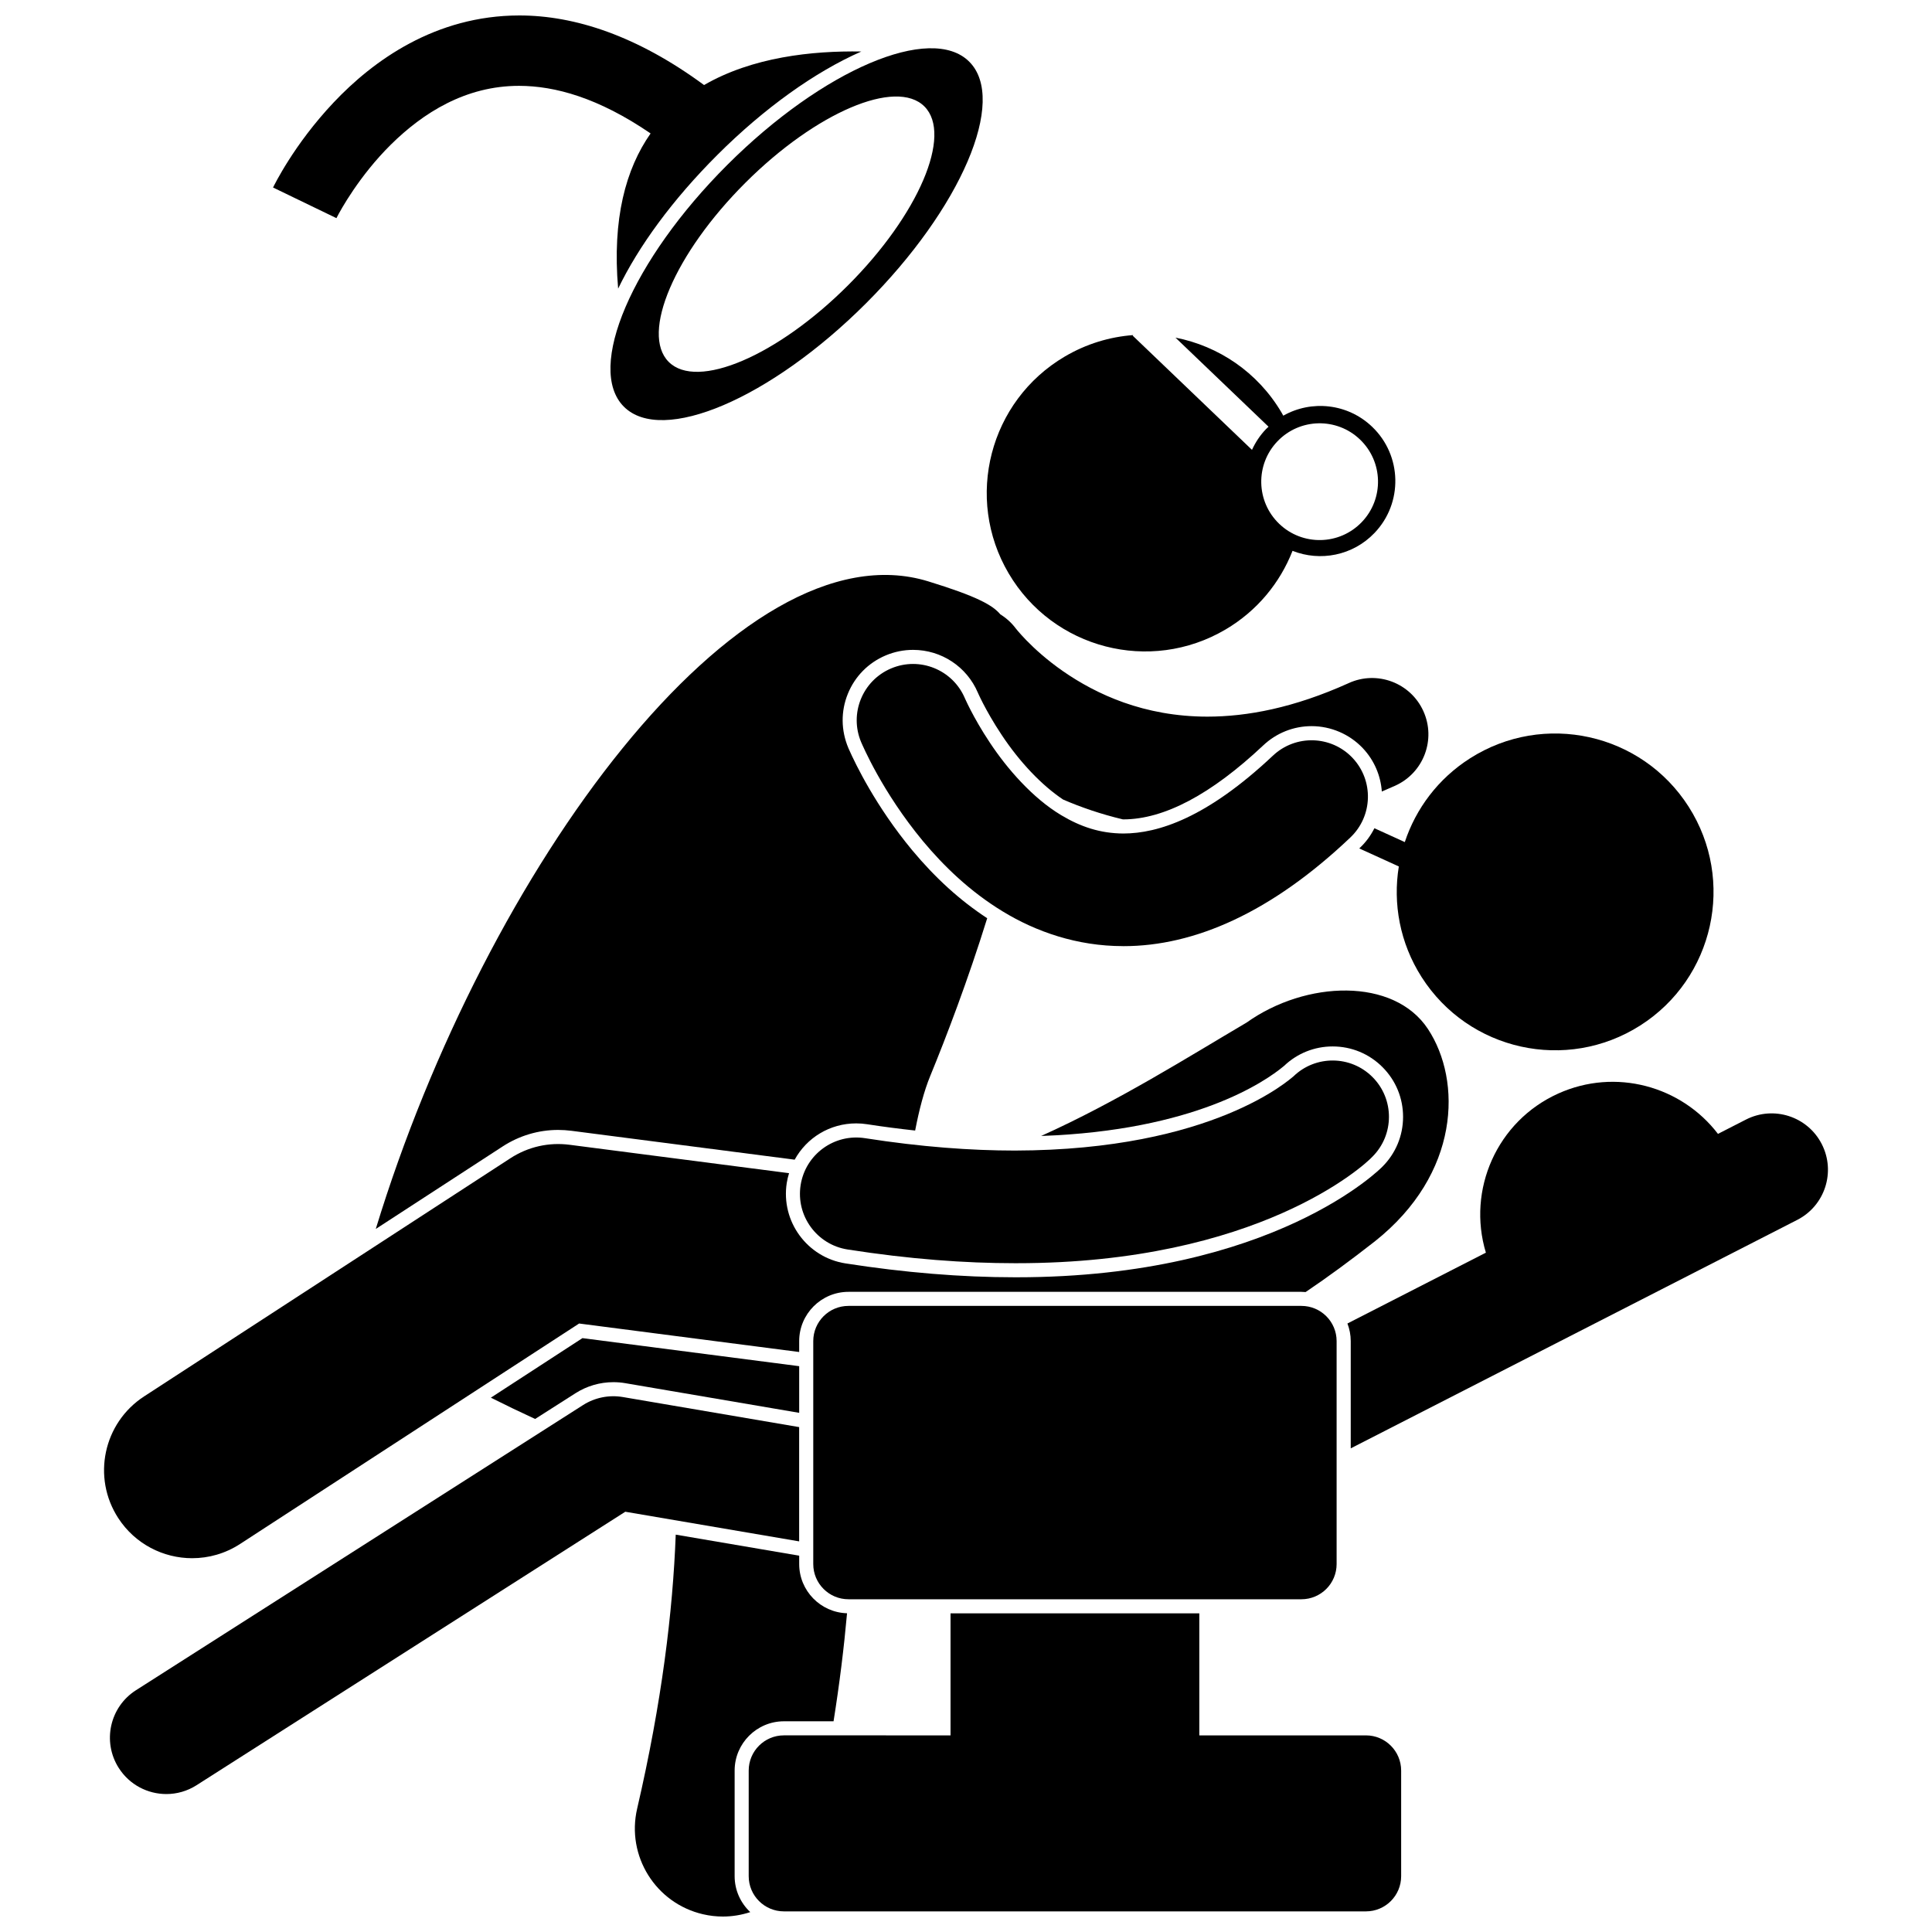 <?xml version="1.0" encoding="UTF-8"?>
<!-- Uploaded to: SVG Repo, www.svgrepo.com, Generator: SVG Repo Mixer Tools -->
<svg width="800px" height="800px" version="1.1" viewBox="144 144 512 512" xmlns="http://www.w3.org/2000/svg">
 <defs>
  <clipPath id="b">
   <path d="m312 550h57v101.9h-57z"/>
  </clipPath>
  <clipPath id="a">
   <path d="m216 148.09h157v72.906h-157z"/>
  </clipPath>
 </defs>
 <path d="m468.77 310.83c8.422-4.961 14.461-12.406 17.766-20.852 7.305 2.894 15.949 1.293 21.715-4.731 7.606-7.941 7.328-20.543-0.613-28.141-6.496-6.223-16.109-7.16-23.555-2.949-0.148-0.266-0.285-0.531-0.441-0.793-6.344-10.773-16.754-17.664-28.129-19.891l24.664 23.609c-0.227 0.215-0.461 0.414-0.68 0.641-1.586 1.656-2.805 3.519-3.707 5.492l-31.613-30.262 0.145-0.152c-6.215 0.461-12.418 2.312-18.148 5.688-19.973 11.766-26.629 37.5-14.867 57.469 11.766 19.977 37.488 26.633 57.465 14.871zm13.766-49.875c5.91-6.176 15.707-6.391 21.879-0.48 6.172 5.906 6.387 15.703 0.477 21.875-5.906 6.172-15.703 6.387-21.875 0.48s-6.387-15.703-0.48-21.875z"/>
 <g clip-path="url(#b)">
  <path d="m342.83 650.73c-2.543-2.383-4.144-5.766-4.144-9.52v-27.988c0-7.199 5.859-13.062 13.062-13.062h13.152c1.594-10.027 2.766-19.57 3.574-28.629-7.023-0.203-12.68-5.969-12.68-13.039v-2.219l-32.719-5.578c-0.766 20.297-3.68 44.418-10.223 72.605-2.918 12.551 4.894 25.082 17.445 27.996 1.773 0.414 3.551 0.609 5.297 0.609 2.492-0.004 4.93-0.418 7.234-1.176z"/>
 </g>
 <path d="m306.56 510.29c1.047 0 2.098 0.086 3.129 0.262l46.105 7.863v-12.363l-57.441-7.434-24.27 15.781c3.766 1.895 7.699 3.781 11.734 5.641l10.699-6.824c3.004-1.914 6.473-2.926 10.043-2.926z"/>
 <path d="m501.45 325.02c-14.629 6.606-26.98 8.887-37.477 8.898-16.852-0.016-29.449-5.949-38.215-12.008-4.348-3.019-7.656-6.059-9.777-8.242-1.062-1.094-1.828-1.973-2.293-2.516-0.23-0.273-0.383-0.465-0.457-0.559h-0.004c-1.16-1.559-2.57-2.816-4.129-3.781-2.035-2.434-6.199-4.781-19.105-8.746-50.016-15.367-117.22 76.109-146.41 171.62l33.625-21.863c4.406-2.863 9.488-4.379 14.695-4.379 1.172 0 2.359 0.078 3.527 0.227l59.164 7.656c3.188-5.812 9.32-9.617 16.312-9.617 0.965 0 1.945 0.074 2.906 0.227 4.305 0.672 8.527 1.203 12.711 1.668 1.066-5.535 2.363-10.488 4.012-14.5 4.176-10.156 10.004-25.41 15.082-41.766-7.148-4.676-13.688-10.594-19.906-18.055-9.555-11.543-14.93-22.621-16.801-26.848l-0.074-0.172c-1.988-4.699-2.027-9.773-0.152-14.395s5.434-8.23 10.027-10.172c2.312-0.977 4.758-1.473 7.262-1.473 7.496 0 14.242 4.457 17.176 11.363l0.156 0.344 0.102 0.219c0.227 0.492 0.605 1.293 1.129 2.297 1.004 1.934 2.656 4.93 4.898 8.285 4.809 7.266 10.664 13.402 16.289 17.152 4.805 2.078 10.094 3.887 15.824 5.254 0.059 0 0.121 0.008 0.18 0.008 10.777-0.02 23.246-6.617 37.047-19.613 3.481-3.281 8.031-5.098 12.816-5.098 5.109 0 10.051 2.125 13.559 5.832 3.078 3.258 4.754 7.344 5.047 11.5 1.184-0.5 2.371-1.016 3.566-1.559 7.512-3.398 10.848-12.242 7.445-19.75-3.402-7.512-12.242-10.844-19.754-7.445z"/>
 <path d="m194.93 556.94c4.359 0 8.766-1.219 12.695-3.773l89.848-58.422 58.32 7.551v-2.883c0-7.203 5.859-13.062 13.062-13.062h120.04c0.375 0 0.742 0.027 1.109 0.055 5.883-3.965 11.91-8.395 18.316-13.41 22.648-17.934 23.137-42.586 14.105-56.293-9.035-13.703-32.328-12.926-48.066-1.711-15.047 8.859-34.148 20.922-54.449 30.051 40.613-1.434 59.324-14.363 64.262-18.473 0.055-0.047 0.105-0.086 0.148-0.125 3.481-3.309 8.035-5.129 12.848-5.129 4.996 0 9.688 1.949 13.211 5.484 3.519 3.523 5.457 8.211 5.449 13.199-0.008 4.984-1.957 9.668-5.484 13.188-0.148 0.168-28.648 29.305-96.934 29.305h-0.461c-14.156 0-29.262-1.238-44.895-3.68-10.168-1.59-17.145-11.156-15.555-21.324 0.137-0.891 0.355-1.746 0.609-2.586l-58.148-7.523c-5.543-0.719-11.027 0.531-15.711 3.574l-97.059 63.105c-10.801 7.023-13.867 21.469-6.844 32.266 4.473 6.875 11.949 10.617 19.582 10.617z"/>
 <path d="m412.94 448.91c-11.609-0.004-24.809-0.953-39.711-3.281-8.148-1.273-15.781 4.301-17.055 12.441-1.273 8.145 4.301 15.785 12.445 17.055 16.34 2.555 31.086 3.637 44.324 3.637h0.461c64.008 0 92.234-25.957 94.297-28.219 5.836-5.82 5.852-15.273 0.031-21.109-5.769-5.789-15.109-5.852-20.957-0.18-0.711 0.488-21.074 19.547-73.836 19.656z"/>
 <path d="m556.95 433.8c-16.277 7.34-24.211 25.531-19.176 42.168l-36.691 18.773c0.559 1.449 0.875 3.016 0.875 4.656v28.434l118.34-60.551c7.34-3.758 10.242-12.75 6.484-20.09-3.754-7.34-12.742-10.242-20.086-6.492l-7.418 3.793c-9.695-12.684-27.148-17.535-42.328-10.691z"/>
 <path d="m175.48 612.54c2.844 4.465 7.672 6.898 12.598 6.902 2.75 0 5.527-0.758 8.016-2.344h-0.004l113.62-72.473 46.074 7.856v-30.285l-46.734-7.969c-3.641-0.621-7.418 0.141-10.535 2.129l-118.48 75.57c-6.953 4.43-8.992 13.66-4.559 20.613z"/>
 <path d="m515.32 641.21v-27.988c0-5.152-4.18-9.328-9.328-9.328h-44.16v-32.34h-65.93v32.34l-44.16-0.004c-5.152 0-9.328 4.18-9.328 9.328v27.988c0 5.152 4.18 9.328 9.328 9.328h154.25c5.148 0.004 9.328-4.172 9.328-9.324z"/>
 <path d="m488.89 567.82c5.152 0 9.328-4.18 9.328-9.328v-59.086c0-5.152-4.18-9.328-9.328-9.328h-120.04c-5.152 0-9.328 4.18-9.328 9.328v59.086c0 5.152 4.18 9.328 9.328 9.328z"/>
 <path d="m508.23 363.49c-0.945 1.883-2.207 3.644-3.824 5.176-0.062 0.059-0.125 0.117-0.191 0.176l10.488 4.777c-1.602 9.82 0.254 20.246 6.027 29.301 12.453 19.551 38.402 25.297 57.953 12.844 19.551-12.461 25.297-38.41 12.84-57.957-12.457-19.551-38.402-25.301-57.953-12.84-8.477 5.402-14.355 13.344-17.285 22.195z"/>
 <path d="m441.71 394.74c18.914 0.016 39.289-8.984 60.137-28.789 5.988-5.668 6.25-15.117 0.586-21.105-5.664-5.984-15.113-6.246-21.102-0.582h-0.004c-17.508 16.484-30.426 20.609-39.617 20.625-6.106-0.02-11.359-1.785-16.48-4.859-7.629-4.562-14.402-12.41-18.902-19.219-2.266-3.387-3.984-6.469-5.102-8.633-0.559-1.078-0.965-1.926-1.215-2.469-0.125-0.27-0.215-0.461-0.266-0.574-0.008-0.023-0.016-0.043-0.023-0.055-0.008-0.02-0.012-0.027-0.016-0.035-3.219-7.57-11.961-11.113-19.547-7.906-7.594 3.211-11.152 11.965-7.938 19.559 0.371 0.797 5.523 13.113 16.359 26.191 5.441 6.527 12.359 13.301 21.18 18.664 8.754 5.336 19.629 9.18 31.867 9.18 0.023 0.008 0.051 0.008 0.082 0.008z"/>
 <path d="m309.33 251.77c10.137 10.148 38.84-2.09 64.121-27.332 25.277-25.242 37.555-53.934 27.418-64.082-10.133-10.148-38.84 2.09-64.117 27.332-25.281 25.242-37.555 53.934-27.422 64.082zm79.656-79.551c7.504 7.516-1.586 28.754-20.301 47.445-18.715 18.688-39.969 27.75-47.473 20.238-7.504-7.516 1.586-28.754 20.305-47.449 18.711-18.688 39.965-27.75 47.469-20.234z"/>
 <g clip-path="url(#a)">
  <path d="m233.29 201.56c0.848-1.676 5.871-10.906 14.301-19.242 8.512-8.406 19.809-15.586 33.988-15.57 9.492 0.02 20.977 3.141 34.836 12.617-6.578 9.383-10.195 22.613-8.602 41.121 5.379-11.152 14.355-23.512 26.309-35.445 12.383-12.367 25.914-22.031 38.145-27.391-13.027-0.227-28.895 1.477-41.684 8.887-17.645-12.984-34.184-18.457-49.004-18.441-22.223 0.031-38.715 11.984-49.18 23.078-10.562 11.191-15.762 21.992-16.039 22.516l16.801 8.121c0.004-0.012 0.027-0.051 0.129-0.25z"/>
 </g>
 <path d="m233.16 201.81-0.004-0.004v0.004z"/>
</svg>